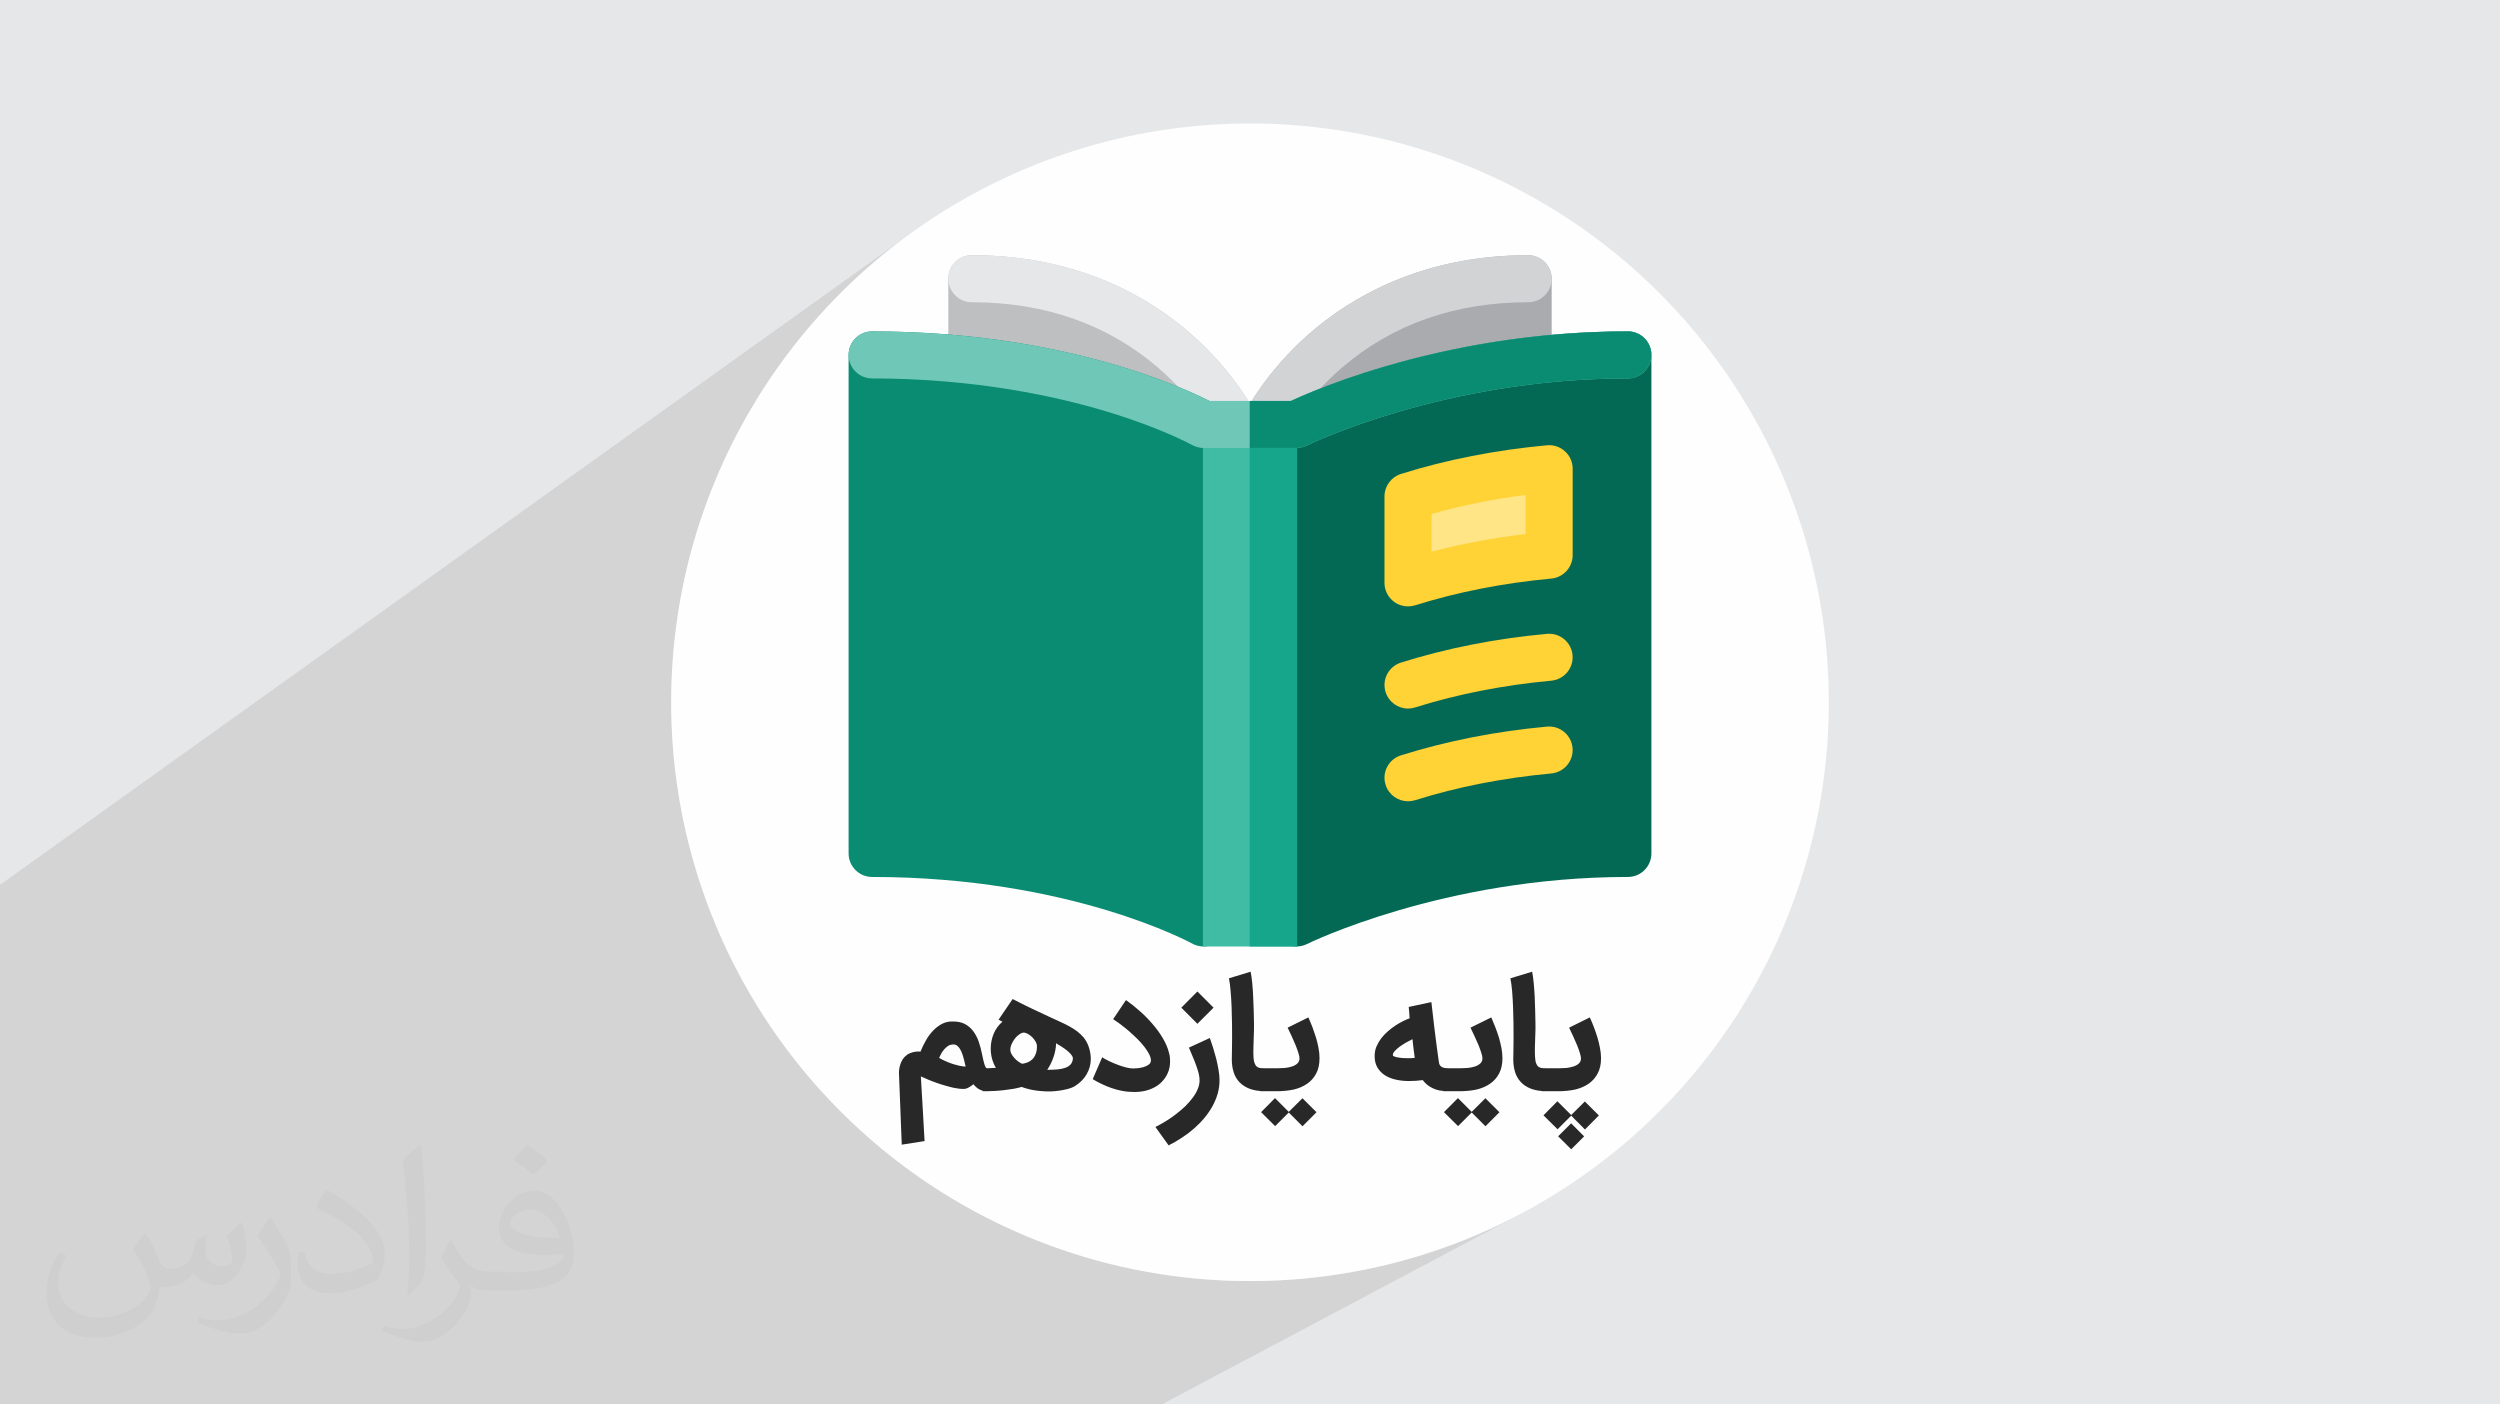<?xml version="1.0" encoding="UTF-8"?>
<!DOCTYPE svg PUBLIC "-//W3C//DTD SVG 1.1//EN" "http://www.w3.org/Graphics/SVG/1.1/DTD/svg11.dtd">
<!-- Creator: CorelDRAW 2017 -->
<svg xmlns="http://www.w3.org/2000/svg" xml:space="preserve" width="356px" height="200px" version="1.1" style="shape-rendering:geometricPrecision; text-rendering:geometricPrecision; image-rendering:optimizeQuality; fill-rule:evenodd; clip-rule:evenodd"
viewBox="0 0 356000 200000"
 xmlns:xlink="http://www.w3.org/1999/xlink"
 enable-background="new 0 0 512 512">
 <defs>
  <style type="text/css">
   <![CDATA[
    .fil2 {fill:#FEFEFE}
    .fil7 {fill:#E6E7E8}
    .fil6 {fill:#D2D3D5}
    .fil5 {fill:#BDBFC1}
    .fil4 {fill:#A9ABAE}
    .fil14 {fill:#6FC7B8}
    .fil12 {fill:#3FBCA3}
    .fil13 {fill:#15A68B}
    .fil9 {fill:#098C72}
    .fil8 {fill:#046954}
    .fil0 {fill:#E6E7E8}
    .fil10 {fill:#FFD236}
    .fil11 {fill:#FFE585}
    .fil15 {fill:#282829;fill-rule:nonzero}
    .fil3 {fill:#373435;fill-opacity:0.031}
    .fil1 {fill:#373435;fill-opacity:0.102}
   ]]>
  </style>
 </defs>
 <g id="Layer_x0020_1">
  <polygon class="fil0" points="0,0 356000,0 356000,200000 0,200000 "/>
  <polygon class="fil1" points="165420,200000 0,200000 0,126000 128690,33950 125570,36400 122580,38990 119720,41720 116990,44580 114400,47570 111950,50680 109650,53920 107510,57260 105520,60710 103700,64270 102050,67920 100580,71660 99280,75490 98170,79400 97250,83390 96530,87450 96000,91570 95690,95760 95580,100000 95690,104240 96000,108430 96530,112550 97250,116610 98170,120600 99280,124510 100580,128340 102050,132080 103700,135730 105520,139290 107510,142740 109650,146080 111950,149310 114400,152430 116990,155420 119720,158280 122580,161010 125570,163600 128690,166050 131920,168350 135260,170490 138710,172470 142270,174290 145920,175940 149660,177420 153490,178720 157400,179830 161390,180750 165450,181470 169570,182000 173760,182310 178000,182420 182240,182310 186430,182000 190550,181470 194610,180750 198600,179830 202510,178720 206340,177420 210080,175940 213730,174290 217290,172470 "/>
  <path class="fil0" d="M128690 33950l-3120 2450c1020,-840 2060,-1660 3120,-2450zm-3120 2450l-2990 2590c980,-890 1970,-1750 2990,-2590zm-2990 2590l-2860 2730c930,-930 1890,-1840 2860,-2730zm-2860 2730l-2730 2860c890,-970 1800,-1930 2730,-2860zm-2730 2860l-2590 2990c840,-1020 1700,-2010 2590,-2990zm-2590 2990l-2450 3110c790,-1050 1610,-2090 2450,-3110zm-2450 3110l-2300 3240c740,-1100 1510,-2180 2300,-3240zm-2300 3240l-2140 3340c690,-1130 1400,-2250 2140,-3340zm-2140 3340l-1990 3450c640,-1160 1300,-2320 1990,-3450zm-1990 3450l-1820 3560c580,-1200 1190,-2390 1820,-3560zm-1820 3560l-1650 3650c530,-1240 1080,-2450 1650,-3650zm-1650 3650l-1470 3740c460,-1260 950,-2510 1470,-3740zm-1470 3740l-1300 3830c400,-1290 840,-2570 1300,-3830zm-1300 3830l-1110 3910c340,-1310 710,-2620 1110,-3910zm-1110 3910l-920 3990c280,-1340 580,-2670 920,-3990zm-920 3990l-720 4060c210,-1370 450,-2720 720,-4060zm-720 4060l-530 4120c140,-1380 320,-2760 530,-4120zm-530 4120l-310 4190c70,-1410 170,-2800 310,-4190zm-310 4190l-110 4240c0,-1420 30,-2840 110,-4240zm-110 4240l110 4240c-80,-1400 -110,-2820 -110,-4240zm110 4240l310 4190c-140,-1390 -240,-2780 -310,-4190zm310 4190l530 4120c-210,-1360 -390,-2740 -530,-4120zm530 4120l720 4060c-270,-1340 -510,-2690 -720,-4060zm720 4060l920 3990c-340,-1320 -640,-2650 -920,-3990zm920 3990l1110 3910c-400,-1290 -770,-2590 -1110,-3910zm1110 3910l1300 3830c-460,-1260 -900,-2540 -1300,-3830zm1300 3830l1470 3740c-520,-1230 -1010,-2480 -1470,-3740zm1470 3740l1650 3650c-570,-1200 -1120,-2410 -1650,-3650zm1650 3650l1820 3560c-630,-1170 -1240,-2360 -1820,-3560zm1820 3560l1990 3450c-690,-1130 -1350,-2290 -1990,-3450zm1990 3450l2140 3340c-740,-1090 -1450,-2210 -2140,-3340zm2140 3340l2300 3230c-790,-1050 -1560,-2130 -2300,-3230zm2300 3230l2450 3120c-840,-1020 -1660,-2060 -2450,-3120zm2450 3120l2590 2990c-890,-980 -1750,-1970 -2590,-2990zm2590 2990l2730 2860c-930,-930 -1840,-1890 -2730,-2860zm2730 2860l2860 2730c-970,-890 -1930,-1800 -2860,-2730zm2860 2730l2990 2590c-1020,-840 -2010,-1700 -2990,-2590zm2990 2590l3120 2450c-1060,-790 -2100,-1610 -3120,-2450zm3120 2450l3230 2300c-1100,-740 -2180,-1510 -3230,-2300zm3230 2300l3340 2140c-1130,-690 -2250,-1400 -3340,-2140zm3340 2140l3450 1980c-1160,-630 -2320,-1290 -3450,-1980zm3450 1980l3560 1820c-1200,-570 -2390,-1180 -3560,-1820zm3560 1820l3650 1650c-1240,-520 -2450,-1070 -3650,-1650zm3650 1650l3740 1480c-1260,-460 -2510,-950 -3740,-1480zm3740 1480l3830 1300c-1290,-400 -2570,-840 -3830,-1300zm3830 1300l3910 1110c-1310,-340 -2620,-710 -3910,-1110zm3910 1110l3990 920c-1340,-280 -2670,-580 -3990,-920zm3990 920l4060 720c-1370,-210 -2720,-450 -4060,-720zm4060 720l4120 530c-1380,-140 -2760,-320 -4120,-530zm4120 530l4190 310c-1410,-70 -2800,-170 -4190,-310zm4190 310l4240 110c-1420,0 -2840,-30 -4240,-110zm4240 110l4240 -110c-1400,80 -2820,110 -4240,110zm4240 -110l4190 -310c-1390,140 -2780,240 -4190,310zm4190 -310l4120 -530c-1360,210 -2740,390 -4120,530zm4120 -530l4060 -720c-1340,270 -2690,510 -4060,720zm4060 -720l3990 -920c-1320,340 -2650,640 -3990,920zm3990 -920l3910 -1110c-1290,400 -2590,770 -3910,1110zm3910 -1110l3830 -1300c-1260,460 -2540,900 -3830,1300zm3830 -1300l3740 -1480c-1230,530 -2480,1020 -3740,1480zm3740 -1480l3650 -1650c-1200,580 -2410,1130 -3650,1650zm3650 -1650l3560 -1820c-1170,640 -2360,1250 -3560,1820z"/>
  <circle class="fil2" cx="178000" cy="100000" r="82420"/>
  <path class="fil3" d="M20860 175800c670,1060 1150,2020 1540,3080 290,670 480,1820 2020,1820 480,0 1060,-100 1630,-480 670,-290 1160,-860 1350,-1630l570 -2020 1450 -670 90 100c-190,760 -290,1530 -290,2010 0,1730 1450,2310 2600,2310 670,0 1250,-390 1250,-960 0,-770 -380,-2210 -770,-3360 670,-680 1350,-1350 2120,-1920l90 90c390,1440 580,2880 580,3840 0,960 -390,1920 -770,2600 -670,1340 -1920,2400 -3460,2400 -1160,0 -2400,-580 -3270,-1640l-100 0c-860,1060 -2110,1920 -4130,1920l-670 0c-100,1350 -390,2310 -870,3170 -1250,2400 -4800,4030 -8170,4030 -4710,0 -7020,-2680 -7020,-6330 0,-2210 770,-4320 1830,-5760l960 380c-670,1350 -1150,2590 -1150,3840 0,3360 2780,5000 5960,5000 2980,0 6530,-1830 7210,-4040 -290,-2400 -1160,-3450 -2500,-5660 380,-670 960,-1440 1630,-2210l100 0 0 0 0 0 190 100 0 0 0 0 0 0 0 -10zm54220 -12770c960,580 1930,1350 2890,2210 -580,770 -1160,1440 -2020,2020 -960,-770 -1920,-1440 -2890,-2110 680,-770 1350,-1440 1930,-2120l0 0 0 0 90 0 0 0 0 0 0 0 0 0zm480 9220c-1630,0 -2880,1060 -2880,1830 0,1630 3170,2200 7020,2200 -480,-1920 -2120,-4030 -4140,-4030zm-3550 8930c2110,0 3940,-90 5280,-380 1540,-390 2890,-1160 2890,-1730 0,-190 0,-290 -100,-480 -860,100 -1820,100 -2790,100 -2780,0 -4990,-680 -5860,-2210 -190,-480 -380,-960 -380,-1540 0,-1540 670,-3070 1820,-4030 960,-870 2020,-1350 3170,-1350 1930,0 3560,1540 4620,4040 580,1340 1060,2880 1060,4890 0,1350 -390,2400 -1160,3270 -1530,1440 -4320,2010 -8650,2010l-1920 0 0 0 -480 0c-1060,0 -1830,-190 -2410,-670l-90 0c0,290 90,480 90,670 0,960 -280,2210 -960,3170 -1920,2880 -4040,4130 -5770,4130 -1820,0 -4030,-670 -6050,-1630l380 -670c680,280 1540,480 2790,480 3270,0 7500,-3170 8080,-6150 -100,-290 -390,-570 -680,-960 -960,-1150 -1530,-2110 -2110,-3070 480,-960 960,-1730 1340,-2400l200 0c1340,2780 2690,4420 5480,4420l480 0 0 0 2020 0 0 0 0 0 -290 90 0 0 0 0 0 0 0 0zm-14040 2980c190,-1350 290,-2790 290,-4130l0 -2020c0,-3740 -480,-9220 -870,-12770 680,-770 1640,-1630 2410,-2210l190 100c480,4510 670,9700 670,14500 0,1250 -90,2490 -190,3360 -100,1150 -770,2010 -2110,3360l-290 -100 0 0 0 0 -100 -90 0 0 0 0 0 0 0 0zm-14520 -5960c100,1730 970,3170 3950,3170 1920,0 3460,-480 5280,-1340 290,-100 480,-290 480,-480 0,-1150 -860,-2590 -2300,-3940 -1350,-1250 -3270,-2400 -4910,-3070 -570,-290 -770,-480 -770,-770 0,-480 680,-1530 1250,-2300l200 0c1920,1050 4130,2590 5760,4220 1450,1540 2410,3170 2410,4900 0,1250 -390,2500 -1060,3650 -2110,1050 -4420,1920 -6730,1920 -2790,0 -4610,-1350 -4610,-4320 0,-290 0,-870 90,-1540l960 0 0 0 0 0 0 -100 0 0 0 0 0 0 0 0zm-5000 -4990l1730 2790c680,1050 1250,2110 1250,3930l0 2310c0,1820 -1150,3740 -3070,5760 -1440,1340 -2790,1920 -4040,1920 -1830,0 -3850,-580 -6250,-1630l290 -680c770,200 1630,390 2690,390 3460,0 6920,-2500 8560,-5570 190,-380 290,-670 290,-870 0,-380 -200,-760 -390,-1050 -860,-1630 -1820,-3170 -2880,-4510 570,-870 1150,-1730 1730,-2600l90 0 0 -190 0 0 0 0 0 0 0 0z"/>
  <g id="_2691957326272">
   <g>
    <path class="fil4" d="M180210 63790c-990,0 -1950,-440 -2600,-1230 -820,-1010 -980,-2400 -420,-3570 110,-240 2870,-5870 9230,-11450 5840,-5110 15990,-11200 31190,-11200 1850,0 3350,1500 3350,3350l0 11260c0,1530 -1040,2870 -2530,3240l-37400 9490c-270,70 -550,110 -820,110l0 0z"/>
    <path class="fil5" d="M175790 63790c-270,0 -550,-40 -820,-110l-37400 -9490c-1490,-370 -2530,-1710 -2530,-3240l0 -11260c0,-1850 1500,-3350 3350,-3350 15200,0 25350,6090 31190,11200 6360,5580 9120,11210 9230,11450 570,1170 400,2560 -420,3570 -650,790 -1610,1230 -2600,1230l0 0z"/>
    <path class="fil6" d="M180210 63800c-490,0 -990,-110 -1460,-340 -1670,-800 -2360,-2810 -1560,-4470 110,-240 2870,-5870 9230,-11450 5840,-5110 15990,-11200 31190,-11200 1850,0 3350,1500 3350,3350 0,1850 -1500,3350 -3350,3350 -10420,0 -19360,3150 -26560,9350 -5430,4690 -7810,9460 -7830,9510 -580,1200 -1770,1900 -3010,1900l0 0z"/>
    <path class="fil7" d="M175800 63790c-1250,0 -2450,-700 -3020,-1900 -20,-40 -2400,-4810 -7830,-9500 -7200,-6200 -16140,-9350 -26560,-9350 -1850,0 -3350,-1500 -3350,-3350 0,-1850 1500,-3350 3350,-3350 15200,0 25350,6090 31190,11200 6360,5580 9120,11210 9230,11450 800,1660 100,3660 -1560,4470 -470,220 -970,330 -1450,330l0 0z"/>
    <path class="fil8" d="M184620 134780c-610,0 -1220,-170 -1760,-500 -980,-610 -1590,-1690 -1590,-2850l0 -70990c0,-1270 720,-2430 1850,-3000 840,-420 20810,-10250 48690,-10250 1850,0 3350,1500 3350,3350l0 70990c0,1850 -1500,3350 -3350,3350 -26220,0 -45500,9450 -45690,9550 -470,230 -980,350 -1500,350l0 0z"/>
    <path class="fil9" d="M171380 134780c-570,0 -1130,-140 -1640,-430 -170,-90 -17350,-9470 -45550,-9470 -1850,0 -3350,-1500 -3350,-3350l0 -70990c0,-1850 1500,-3350 3350,-3350 30070,0 48070,9910 48830,10330 1050,590 1710,1710 1710,2920l0 70990c0,1190 -630,2290 -1660,2890 -520,310 -1110,460 -1690,460l0 0z"/>
    <path class="fil10" d="M200500 114100c-1420,0 -2740,-910 -3190,-2340 -560,-1770 420,-3650 2190,-4200 6500,-2040 13490,-3420 20790,-4090 1840,-170 3470,1190 3640,3030 170,1840 -1180,3470 -3030,3640 -6820,630 -13350,1910 -19390,3810 -340,100 -680,150 -1010,150l0 0z"/>
    <path class="fil10" d="M200500 100900c-1420,0 -2740,-920 -3190,-2350 -560,-1760 420,-3640 2190,-4200 6500,-2040 13490,-3420 20790,-4090 1840,-170 3470,1190 3640,3030 170,1840 -1180,3470 -3030,3640 -6820,630 -13350,1910 -19390,3810 -340,110 -680,160 -1010,160l0 0z"/>
    <path class="fil11" d="M200500 83000c5010,-1570 11790,-3180 20100,-3950l0 -12310c-8310,760 -15090,2380 -20100,3950l0 12310z"/>
    <path class="fil10" d="M200500 86350c-700,0 -1400,-220 -1980,-650 -860,-630 -1370,-1630 -1370,-2700l0 -12310c0,-1460 950,-2760 2350,-3200 6500,-2040 13490,-3410 20790,-4080 940,-90 1870,220 2560,860 700,630 1100,1530 1100,2470l0 12310c0,1730 -1320,3180 -3050,3340 -6820,630 -13350,1910 -19390,3810 -330,100 -670,150 -1010,150l0 0zm3350 -13160l0 5370c4300,-1120 8780,-1960 13400,-2520l0 -5560c-4650,590 -9130,1500 -13400,2710z"/>
    <polygon class="fil12" points="184700,134780 171300,134780 171300,61550 184700,61550 "/>
    <polygon class="fil13" points="177960,61550 184700,61550 184700,134780 177960,134780 "/>
    <path class="fil14" d="M231810 47190c-25250,0 -44010,8060 -47950,9900l-11650 0c-3880,-1980 -21120,-9900 -48020,-9900 -1850,0 -3350,1500 -3350,3350 0,1850 1500,3350 3350,3350 14730,0 26320,2570 33460,4730 7740,2340 12050,4720 12090,4740 0,0 10,0 10,0 480,270 1030,430 1630,430l13240 0c530,0 1030,-130 1480,-350 10,0 10,0 20,-10 190,-90 19470,-9540 45690,-9540 1850,0 3350,-1500 3350,-3350 0,-1850 -1500,-3350 -3350,-3350l0 0z"/>
    <path class="fil9" d="M235120 50060c-230,-1620 -1620,-2870 -3310,-2870 -25250,0 -44010,8060 -47950,9900l-5900 0 0 6700 6660 0c530,0 1030,-130 1480,-350 10,0 10,0 20,-10 190,-90 19470,-9540 45690,-9540 1690,0 3090,-1260 3320,-2880l0 -950 -10 0z"/>
   </g>
   <path class="fil15" d="M128410 163000l-400 -10240c0,-50 10,-170 20,-350 20,-200 50,-420 120,-660 70,-250 170,-510 320,-780 150,-270 360,-500 630,-710 80,-80 190,-150 310,-210 130,-60 270,-110 410,-160 140,-50 300,-90 450,-110 160,-30 320,-40 480,-40l170 0c50,0 110,0 160,10 200,-510 440,-1020 740,-1540 280,-520 620,-980 1000,-1390 390,-420 820,-750 1300,-1010 470,-250 1000,-370 1590,-350 680,0 1260,120 1730,380 470,260 860,600 1170,1030 320,440 580,930 770,1500 190,560 350,1150 470,1780 120,600 230,1070 340,1430 110,360 230,540 370,540l320 0 0 3270 -390 0c-410,-20 -760,-110 -1050,-270 -290,-160 -560,-400 -830,-730 -160,140 -340,280 -550,400 -200,130 -400,210 -610,260 -200,20 -450,20 -760,-10 -300,-30 -630,-90 -990,-160 -360,-90 -740,-180 -1130,-300 -400,-110 -800,-240 -1190,-380 -410,-140 -800,-290 -1180,-450 -380,-160 -740,-310 -1070,-470 90,1510 170,3050 270,4610 90,1570 180,3100 260,4600l-3250 510zm7240 -14270c-240,20 -460,90 -660,220 -190,130 -370,290 -530,470 -170,190 -310,390 -430,610 -120,220 -220,420 -300,610 250,150 530,300 850,440 330,150 670,280 1010,400 350,110 690,200 1030,280 330,70 630,120 890,120 -80,-380 -180,-770 -280,-1150 -100,-390 -220,-740 -360,-1050 -140,-300 -310,-540 -510,-720 -200,-180 -440,-260 -710,-230zm4280 3390l640 0c80,0 160,-10 270,-10 100,-10 220,-10 370,-20 140,-10 350,-20 600,-30 -240,-410 -420,-850 -550,-1320 -120,-470 -180,-940 -180,-1410 0,-730 140,-1430 410,-2100 280,-680 690,-1250 1260,-1740l-550 -290 2000 -2940c880,460 1740,890 2580,1290 840,410 1650,790 2420,1140 660,300 1240,570 1740,800 510,230 970,460 1370,680 410,230 780,460 1100,710 320,250 620,540 910,870 360,450 610,950 770,1490 160,530 240,1060 240,1560 0,770 -200,1500 -600,2190 -390,680 -970,1250 -1740,1720 -220,120 -480,230 -800,320 -310,80 -640,160 -980,220 -340,60 -680,100 -1010,130 -330,30 -610,40 -860,40 -290,0 -610,-10 -940,-40 -340,-20 -680,-60 -1020,-110 -340,-50 -680,-120 -1000,-210 -320,-80 -620,-170 -890,-280 -330,90 -700,180 -1110,260 -410,70 -840,130 -1290,180 -460,60 -910,100 -1390,130 -470,20 -930,30 -1390,40l-380 0 0 -3270zm5980 -5070c-220,-30 -450,40 -700,200 -260,170 -480,380 -690,640 -200,270 -370,550 -500,870 -120,310 -170,600 -140,870 20,180 90,360 200,540 120,190 260,370 420,550 170,180 340,330 530,460 180,140 350,230 520,300 250,-30 500,-90 760,-190 250,-100 480,-240 680,-430 200,-190 360,-440 480,-750 130,-300 190,-670 190,-1110 0,-230 -60,-450 -190,-670 -130,-220 -280,-430 -460,-610 -180,-180 -370,-330 -570,-450 -210,-120 -380,-190 -530,-220zm4470 1510c0,350 -30,690 -110,1040 -60,330 -150,670 -270,990 -120,330 -250,640 -400,940 -150,290 -310,560 -470,810l90 0c510,0 980,-20 1400,-60 420,-40 790,-120 1090,-230 310,-110 560,-270 740,-470 180,-200 290,-470 330,-820 10,-160 -60,-340 -210,-540 -150,-190 -340,-390 -580,-590 -240,-190 -500,-380 -790,-570 -290,-190 -570,-350 -820,-500zm6570 2000c300,190 630,370 1020,560 400,180 790,360 1210,510 400,150 800,280 1190,380 380,90 720,140 1000,140 160,0 370,-10 660,-40 280,-30 550,-80 820,-160 270,-80 510,-190 710,-340 210,-140 320,-330 330,-560 10,-270 -70,-580 -240,-910 -170,-340 -390,-690 -680,-1060 -290,-370 -620,-750 -990,-1120 -380,-380 -770,-730 -1170,-1090 -400,-350 -800,-660 -1200,-970 -400,-300 -770,-550 -1100,-770l1830 -2720c670,470 1330,1000 1980,1580 660,580 1270,1200 1820,1850 560,640 1040,1310 1450,2010 410,690 710,1390 880,2090 60,200 100,400 120,600 20,210 30,400 30,590 0,640 -120,1230 -370,1760 -250,540 -600,990 -1040,1390 -440,390 -980,680 -1600,900 -620,210 -1300,320 -2040,320 -60,0 -110,0 -170,-10 -50,0 -110,0 -160,0 -480,0 -970,-50 -1470,-150 -500,-100 -990,-230 -1480,-400 -480,-160 -960,-360 -1410,-580 -460,-220 -890,-450 -1280,-690l1350 -3110zm15330 -2750c150,430 300,890 470,1400 150,510 300,1020 440,1550 130,540 240,1070 330,1590 100,530 140,1020 140,1480 0,660 -90,1280 -260,1900 -180,620 -430,1220 -750,1800 -320,580 -700,1130 -1140,1660 -440,530 -930,1030 -1470,1500 -540,480 -1110,910 -1730,1310 -610,410 -1240,770 -1900,1100l-1880 -2620c500,-250 1000,-530 1510,-840 500,-310 990,-650 1450,-1010 470,-360 900,-730 1310,-1120 400,-400 750,-800 1050,-1210 300,-400 540,-810 710,-1230 170,-410 260,-820 260,-1220 0,-290 -40,-600 -120,-950 -80,-330 -190,-700 -330,-1080 -130,-390 -300,-810 -480,-1240 -180,-440 -380,-910 -590,-1400l2980 -1370zm-1770 -2020l-2290 -2300 2290 -2300 2300 2300 -2300 2300zm9630 9600c-860,-10 -1590,-120 -2190,-350 -600,-230 -1090,-550 -1470,-960 -380,-400 -650,-880 -820,-1440 -170,-550 -250,-1150 -250,-1800 0,-340 10,-740 20,-1240 10,-490 20,-1060 20,-1710 0,-640 -10,-1350 -10,-2130 -10,-780 -30,-1560 -60,-2330 -30,-780 -70,-1530 -140,-2250 -50,-710 -130,-1340 -240,-1870l3090 -940c90,460 170,990 230,1610 60,620 100,1260 130,1940 40,680 60,1350 80,2040 20,670 30,1310 40,1900 0,510 0,1060 -30,1620 -20,570 -40,1120 -50,1640 -20,520 -20,990 10,1410 20,420 90,740 200,960 60,160 130,280 230,360 90,80 200,140 320,190 120,40 260,60 410,70 150,0 310,10 490,10l280 0 0 3270 -290 0zm-660 -3270l2480 0c290,0 630,-20 980,-40 360,-40 700,-100 1010,-200 310,-100 580,-240 780,-430 210,-180 320,-440 320,-750 0,-160 -50,-410 -150,-730 -100,-330 -230,-700 -390,-1100 -170,-400 -350,-820 -550,-1260 -210,-450 -410,-870 -600,-1270l2950 -1460c190,430 390,890 580,1380 180,490 350,990 510,1490 150,500 270,1000 360,1500 100,500 140,980 140,1430 0,860 -150,1580 -470,2180 -310,590 -740,1080 -1270,1450 -540,380 -1170,650 -1890,830 -730,160 -1500,240 -2330,250l-2460 0 0 -3270zm4040 6300l-1940 1940 -2000 -1990 1980 -2000 1960 1960 1950 -1940 2000 1990 -1990 2000 -1960 -1960zm17110 -4480c-680,0 -1310,-70 -1910,-210 -590,-140 -1110,-350 -1550,-640 -440,-290 -780,-660 -1040,-1100 -260,-450 -380,-990 -380,-1620 0,-470 80,-920 260,-1350 180,-420 410,-810 690,-1180 290,-370 610,-710 980,-1020 350,-310 720,-580 1090,-820 370,-240 720,-450 1070,-610 330,-170 640,-290 890,-380 -10,-80 -20,-170 -20,-250 -10,-90 -10,-200 -20,-320 -10,-130 -20,-270 -30,-430 -20,-170 -30,-370 -60,-620l3230 -690c150,1300 280,2480 410,3550 130,1070 250,1990 350,2760 100,770 180,1380 250,1820 60,440 100,670 120,700 100,220 250,380 460,460 200,90 480,130 830,130l220 0 0 3270 -290 0c-300,-10 -630,-30 -1010,-80 -380,-50 -770,-170 -1190,-370 -290,-130 -540,-300 -750,-470 -220,-170 -430,-400 -630,-660 -350,40 -690,80 -1020,100 -330,20 -650,30 -950,30zm-70 -3250c150,0 300,0 450,-10 160,-10 310,-30 450,-40 -20,-110 -40,-240 -50,-380 -20,-150 -40,-320 -70,-520 -20,-200 -50,-450 -90,-730 -30,-280 -70,-630 -110,-1030 -260,130 -550,280 -880,460 -320,190 -630,380 -910,580 -280,210 -530,420 -720,630 -190,200 -290,400 -290,580 0,90 80,170 230,220 160,60 350,110 580,140 220,40 470,70 720,80 250,20 480,20 690,20zm4960 1430l2490 0c290,0 620,-20 980,-40 360,-40 690,-100 1000,-200 320,-100 580,-240 790,-430 210,-180 320,-440 320,-750 0,-160 -50,-410 -150,-730 -100,-330 -230,-700 -390,-1100 -170,-400 -350,-820 -560,-1260 -200,-450 -400,-870 -600,-1270l2960 -1460c190,430 380,890 570,1380 190,490 360,990 520,1490 140,500 260,1000 360,1500 90,500 140,980 140,1430 0,860 -160,1580 -470,2180 -320,590 -740,1080 -1280,1450 -540,380 -1160,650 -1890,830 -720,160 -1500,240 -2320,250l-2470 0 0 -3270zm4050 6300l-1940 1940 -2010 -1990 1990 -2000 1960 1960 1950 -1940 2000 1990 -1990 2000 -1960 -1960zm10650 -3030c-860,-10 -1590,-120 -2190,-350 -600,-230 -1090,-550 -1470,-960 -370,-400 -650,-880 -820,-1440 -170,-550 -250,-1150 -250,-1800 0,-340 10,-740 20,-1240 10,-490 20,-1060 20,-1710 0,-640 -10,-1350 -10,-2130 -10,-780 -30,-1560 -60,-2330 -30,-780 -70,-1530 -130,-2250 -60,-710 -140,-1340 -250,-1870l3100 -940c90,460 160,990 220,1610 60,620 100,1260 140,1940 30,680 60,1350 70,2040 20,670 40,1310 40,1900 10,510 0,1060 -30,1620 -20,570 -30,1120 -50,1640 -10,520 -10,990 20,1410 20,420 80,740 190,960 60,160 140,280 230,360 90,80 200,140 320,190 130,40 260,60 410,70 150,0 310,10 490,10l280 0 0 3270 -290 0zm-660 -3270l2480 0c300,0 630,-20 990,-40 350,-40 690,-100 1000,-200 310,-100 580,-240 790,-430 210,-180 310,-440 310,-750 0,-160 -50,-410 -150,-730 -100,-330 -230,-700 -390,-1100 -160,-400 -350,-820 -550,-1260 -200,-450 -400,-870 -600,-1270l2950 -1460c200,430 390,890 580,1380 180,490 360,990 510,1490 150,500 270,1000 360,1500 100,500 150,980 150,1430 0,860 -160,1580 -480,2180 -310,590 -740,1080 -1270,1450 -540,380 -1170,650 -1890,830 -730,160 -1500,240 -2330,250l-2460 0 0 -3270zm4180 6660l1940 -1930 2000 1990 -1980 2000 -1960 -1970 -1940 1940 -2010 -1990 1980 -2000 1970 1960zm-1860 3030l1850 -1850 1850 1860 -1840 1840 -1860 -1850z"/>
  </g>
 </g>
</svg>

